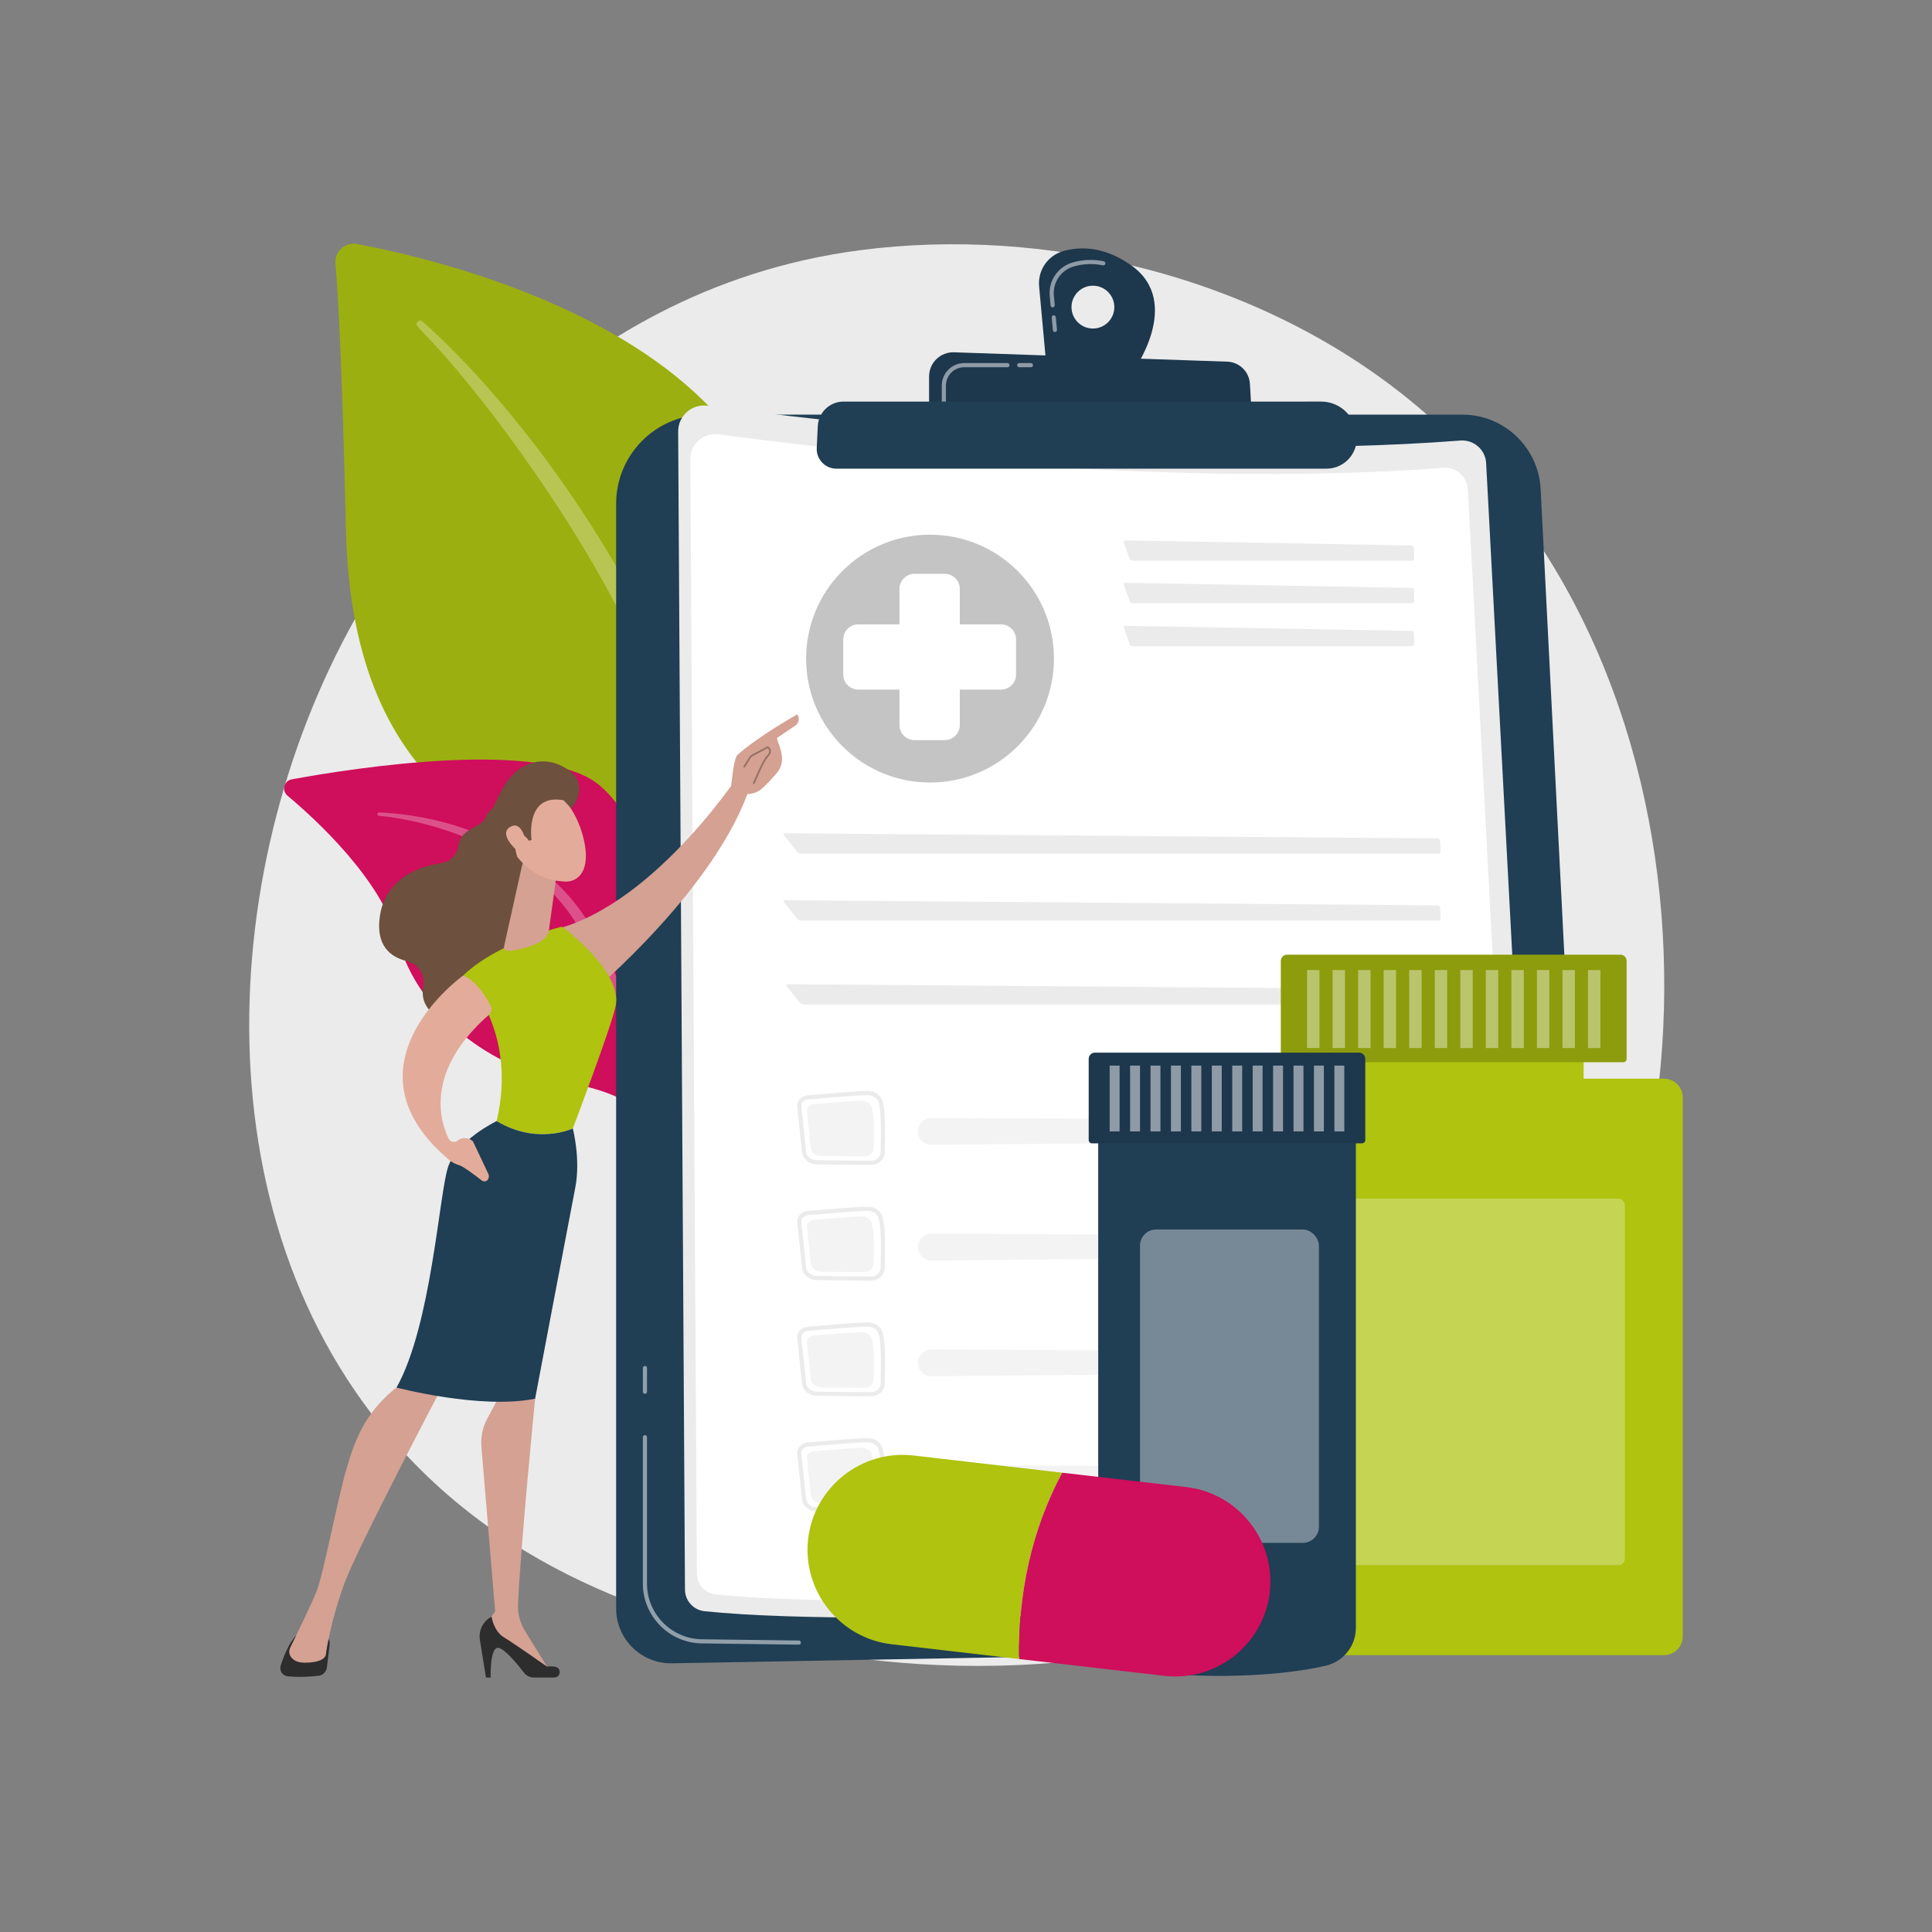 <?xml version="1.0" encoding="UTF-8"?>
<svg id="Illustration" xmlns="http://www.w3.org/2000/svg" viewBox="0 0 3710 3710">
  <rect x="0" y="0" width="3710" height="3710" fill="#808080" stroke="none"/>
  <defs>
    <style>
      .cls-1, .cls-2 {
        opacity: .6;
      }

      .cls-3 {
        opacity: .39;
      }

      .cls-3, .cls-4, .cls-5, .cls-6, .cls-7 {
        fill: #fff;
      }

      .cls-8 {
        fill: #1d374c;
      }

      .cls-2, .cls-9 {
        fill: #ebebeb;
      }

      .cls-10 {
        fill: #2d2d2d;
      }

      .cls-11 {
        opacity: .3;
      }

      .cls-5 {
        opacity: .5;
      }

      .cls-12 {
        fill: #6d503d;
      }

      .cls-13 {
        fill: #9caf10;
      }

      .cls-14 {
        fill: #d4a192;
      }

      .cls-15 {
        fill: #c4c4c4;
      }

      .cls-6 {
        opacity: .28;
      }

      .cls-16 {
        opacity: .2;
      }

      .cls-7 {
        opacity: .4;
      }

      .cls-17 {
        fill: #afc30f;
      }

      .cls-18 {
        fill: #203e54;
      }

      .cls-19 {
        fill: #cf0e5c;
      }

      .cls-20 {
        fill: #e3ac9a;
      }
    </style>
  </defs>
  <path class="cls-9" d="M2880.89,2815.04c-55.8,58.74-108.59,96.62-150.31,126.55-490.32,351.81-1070.5,249.26-1193.81,224.22-182.08-36.98-534.04-108.47-788.51-407.71-384.98-452.73-325.03-1165.99-26.42-1636.82,54.62-86.12,343.15-564.13,929.58-640.78,354.9-46.39,768.6,47.18,1068.19,298.17,628.87,526.87,584.1,1591.23,161.26,2036.37Z"/>
  <g>
    <g>
      <path class="cls-13" d="M1336.64,2184.37s8.86-372.33-162.64-471.98c-171.49-99.65-497.55-161.95-509.78-696.58-7.16-312.99-14.9-449.84-20.09-509.51-2.02-23.28,18.66-42.07,41.62-37.74,162.42,30.6,690.03,156.53,800.65,516.66,131.14,426.93-149.77,1199.16-149.77,1199.16Z"/>
      <path class="cls-6" d="M811.37,617.31c178.28,159,384.44,440.41,494.32,721.81,14.1,46.38,55.36,145,73.28,320.24,16,146.15,8.05,300.58-11.36,402.81-1.23,6.46-7.46,10.71-13.92,9.48-11.11-2.11-9.63-14.06-9.53-13.68,22.16-174.66,12.96-392.05-37.82-588.2-64.87-240.85-209.56-474.36-359.22-672.41l-15.4-19.5c-115.95-148.9-140.36-150-129.52-160.38,2.56-2.45,6.57-2.47,9.17-.16Z"/>
    </g>
    <g>
      <path class="cls-19" d="M1612.23,2900.22c23.2,11.38-219.65-294.01-295.73-773.66-35.85-226.02-36.32-509.2-165.07-618.33-107.15-90.82-471.79-33.48-591.1-11.69-14.91,2.72-19.93,21.55-8.32,31.3,57.21,48.05,179.61,161.39,211.5,275.62,42.03,150.56,185.17,246.32,313.32,272.24,128.14,25.92,199.43,51.07,261.86,256,62.43,204.93,207.61,536.2,273.54,568.52Z"/>
      <path class="cls-6" d="M728.14,1560.15c152.22,6.38,315.61,75.81,398.53,206.06l7.83,12.43c18.08,29.14,120.52,236.32,177.41,408.05.71,2.14-.45,4.45-2.59,5.16-3.64,1.2-5.46-2.8-5.11-2.44-39.64-97.02-96.57-220.02-141.92-312-48.63-100.37-82.66-168.35-193.57-233.46-123.45-70.12-241.4-77.34-241.04-77.27-1.8-.18-3.11-1.79-2.93-3.59.18-1.73,1.68-3.01,3.4-2.94Z"/>
    </g>
  </g>
  <g>
    <path class="cls-18" d="M1183.17,967.18c0-94.42,76.54-170.97,170.97-170.97h1453.9c80.21,0,146.35,62.86,150.43,142.97l107.32,2107.89c3.19,62.69-46.15,115.56-108.91,116.7l-1666.36,30.29c-58.97,1.07-107.35-46.44-107.35-105.42V967.18Z"/>
    <path class="cls-5" d="M1534.06,3158.22h-.05l-186.46-2.41c-62.35-.81-113.07-52.19-113.07-114.54v-281.51c0-2.2,1.78-3.98,3.98-3.98s3.98,1.78,3.98,3.98v281.51c0,58.01,47.2,105.82,105.21,106.58l186.45,2.41c2.2.03,3.96,1.83,3.93,4.03-.03,2.18-1.81,3.93-3.98,3.93Z"/>
    <path class="cls-5" d="M1238.47,2676.54c-2.2,0-3.98-1.78-3.98-3.98v-45.59c0-2.2,1.78-3.98,3.98-3.98s3.98,1.78,3.98,3.98v45.59c0,2.2-1.78,3.98-3.98,3.98Z"/>
    <g>
      <path class="cls-9" d="M1302.28,828.66c-.18-30.21,26.39-53.59,56.33-49.53,198.54,26.92,881.28,110.2,1445.76,66.86,25.74-1.98,48.08,17.53,49.45,43.31l112.53,2117.28c1.54,29.03-20.63,53.86-49.65,55.57-237.41,14.05-1215.14,68.36-1563.88,31.83-21.23-2.22-37.34-20.09-37.46-41.43l-13.08-2223.9Z"/>
      <path class="cls-4" d="M1325.67,881.71c-.17-29.07,25.4-51.57,54.2-47.67,191.07,25.91,848.1,106.05,1391.32,64.35,24.77-1.9,46.27,16.87,47.59,41.68l108.29,2037.56c1.48,27.94-19.85,51.83-47.78,53.48-228.47,13.52-1169.38,65.79-1504.99,30.64-20.43-2.14-35.93-19.34-36.05-39.87l-12.59-2140.16Z"/>
      <path class="cls-9" d="M2711.4,1076.83c2.49,0,4.47-2.04,4.4-4.53l-.59-20.25c-.07-2.49-2.17-4.56-4.66-4.61l-549.37-9.79c-2.49-.04-3.85,1.84-3.02,4.19l10.82,30.72c.83,2.35,3.54,4.27,6.03,4.27h536.4Z"/>
      <path class="cls-9" d="M2161.17,1119.09c-2.49-.04-3.85,1.84-3.02,4.19l10.82,30.72c.83,2.35,3.54,4.27,6.03,4.27h536.4c2.49,0,4.47-2.04,4.4-4.53l-.59-20.25c-.07-2.49-2.17-4.56-4.66-4.61l-549.37-9.79Z"/>
      <path class="cls-9" d="M2161.17,1201.71c-2.49-.04-3.85,1.84-3.02,4.19l10.82,30.72c.83,2.35,3.54,4.27,6.03,4.27h536.4c2.49,0,4.47-2.04,4.4-4.53l-.59-20.25c-.07-2.49-2.17-4.56-4.66-4.61l-549.37-9.79Z"/>
      <path class="cls-9" d="M2762.33,1639.32c2.49,0,4.39-2.03,4.23-4.52l-1.34-20.27c-.16-2.49-2.34-4.54-4.83-4.55l-1253.46-9.88c-2.49-.02-3.26,1.56-1.71,3.51l25.62,32.17c1.55,1.95,4.86,3.54,7.35,3.54h1224.14Z"/>
      <path class="cls-9" d="M1506.93,1728.64c-2.49-.02-3.26,1.56-1.71,3.51l25.62,32.17c1.55,1.95,4.86,3.54,7.35,3.54h1224.14c2.49,0,4.39-2.03,4.23-4.52l-1.34-20.27c-.16-2.49-2.34-4.54-4.83-4.55l-1253.46-9.88Z"/>
      <path class="cls-9" d="M1512.15,1889.86c-2.49-.02-3.26,1.56-1.71,3.51l25.62,32.17c1.55,1.95,4.86,3.54,7.35,3.54h1224.14c2.49,0,4.39-2.03,4.23-4.52l-1.34-20.27c-.16-2.49-2.34-4.54-4.83-4.55l-1253.46-9.88Z"/>
      <g>
        <path class="cls-9" d="M1672.43,2236.97h-.28l-103.68-.99c-14.81-.14-27.04-10.34-28.44-23.71l-9.11-86.99c-.53-5.11,1.05-10.15,4.46-14.22,3.82-4.54,9.6-7.4,15.86-7.83h0c8.73-.59,21.04-1.64,34.06-2.75,27.42-2.34,61.55-5.24,80.75-5.48,13.93-.07,25.75,8.17,29.03,20.31,5.4,19.97,4.93,57.77,3.9,98.04-.33,13.08-12.22,23.62-26.55,23.62ZM1551.78,2111.18c-4.12.28-7.88,2.11-10.31,5.01-2.01,2.39-2.95,5.33-2.64,8.26l9.11,86.99c.98,9.35,9.84,16.47,20.6,16.58l103.68,1h.21c10.05,0,18.37-7.08,18.59-15.86,1.01-39.66,1.49-76.82-3.63-95.76-2.3-8.49-11.13-14.39-21.25-14.42-18.92.24-52.88,3.13-80.18,5.45-13.06,1.11-25.39,2.16-34.19,2.76h0Z"/>
        <path class="cls-2" d="M1562.93,2120.16c21.78-1.49,69.12-6.3,91.57-6.57,9.51-.12,17.86,5.63,20.09,13.88,4.33,16.02,3.76,47.96,3.01,77.43-.23,8.83-8.33,15.87-18.23,15.78l-82.85-.8c-10.19-.1-18.65-7.05-19.6-16.09l-7.28-69.52c-.75-7.19,5.23-13.56,13.3-14.11Z"/>
        <g class="cls-1">
          <path class="cls-9" d="M1763.49,2179.21c3,11.38,13.34,19.28,25.11,19.18l959.29-8.18c10.85-.09,19.53-9.04,19.3-19.89-.23-10.55-8.82-18.99-19.37-19.04l-959.31-4.38c-16.93-.08-29.33,15.93-25.01,32.31Z"/>
        </g>
        <path class="cls-9" d="M1672.43,2459.18h-.28l-103.68-1c-14.81-.14-27.04-10.34-28.44-23.7l-9.11-86.99c-.53-5.11,1.05-10.15,4.46-14.22,3.82-4.54,9.6-7.4,15.86-7.83h0c8.73-.59,21.04-1.64,34.06-2.75,27.42-2.34,61.55-5.24,80.75-5.48.14,0,.28,0,.42,0,13.63,0,25.36,8.3,28.61,20.31,5.4,19.97,4.93,57.77,3.9,98.04-.33,13.08-12.22,23.62-26.55,23.62ZM1551.78,2333.39c-4.12.28-7.88,2.11-10.31,5.01-2.01,2.39-2.95,5.33-2.64,8.26l9.11,86.99c.98,9.35,9.84,16.47,20.6,16.58l103.68.99h.21c10.05,0,18.37-7.08,18.59-15.86,1.01-39.66,1.49-76.82-3.63-95.76-2.3-8.48-11.25-14.58-21.25-14.42-18.91.24-52.88,3.13-80.17,5.45-13.06,1.11-25.39,2.16-34.19,2.76h0Z"/>
        <path class="cls-2" d="M1562.93,2342.37c21.78-1.49,69.12-6.29,91.57-6.57,9.51-.12,17.86,5.63,20.09,13.88,4.33,16.02,3.76,47.96,3.01,77.43-.23,8.83-8.33,15.87-18.23,15.78l-82.85-.8c-10.19-.1-18.65-7.04-19.6-16.09l-7.28-69.52c-.75-7.19,5.23-13.56,13.3-14.11Z"/>
        <g class="cls-1">
          <path class="cls-9" d="M1763.49,2401.42c3,11.38,13.34,19.28,25.11,19.18l959.29-8.18c10.85-.09,19.53-9.04,19.3-19.89-.23-10.55-8.82-18.99-19.37-19.04l-959.31-4.38c-16.93-.08-29.33,15.94-25.01,32.31Z"/>
        </g>
        <path class="cls-9" d="M1672.43,2681.39h-.28l-103.68-.99c-14.81-.14-27.04-10.33-28.44-23.7l-9.11-86.99c-.53-5.11,1.05-10.16,4.47-14.22,3.82-4.54,9.6-7.4,15.86-7.83h0c8.73-.6,21.04-1.64,34.06-2.75,27.42-2.34,61.55-5.24,80.75-5.48.14,0,.28,0,.42,0,13.63,0,25.36,8.3,28.61,20.31,5.4,19.97,4.93,57.77,3.9,98.04-.33,13.08-12.22,23.62-26.55,23.62ZM1551.78,2555.6c-4.12.28-7.88,2.11-10.31,5.01-2.01,2.39-2.95,5.33-2.64,8.26l9.11,86.99c.98,9.35,9.84,16.47,20.6,16.57l103.68,1h.21c10.05,0,18.37-7.08,18.59-15.86,1.01-39.66,1.49-76.82-3.63-95.76-2.3-8.48-11.25-14.61-21.25-14.42-18.91.24-52.88,3.13-80.17,5.45-13.06,1.11-25.39,2.16-34.19,2.76h0Z"/>
        <path class="cls-2" d="M1562.93,2564.58c21.78-1.49,69.12-6.29,91.57-6.57,9.51-.12,17.86,5.63,20.09,13.88,4.33,16.02,3.76,47.96,3.01,77.43-.23,8.83-8.33,15.87-18.23,15.78l-82.85-.8c-10.19-.1-18.65-7.04-19.6-16.09l-7.28-69.52c-.75-7.19,5.23-13.56,13.3-14.11Z"/>
        <g class="cls-1">
          <path class="cls-9" d="M1763.49,2623.63c3,11.38,13.34,19.28,25.11,19.18l959.29-8.18c10.85-.09,19.53-9.04,19.3-19.89-.23-10.55-8.82-18.99-19.37-19.04l-959.31-4.38c-16.93-.08-29.33,15.93-25.01,32.31Z"/>
        </g>
        <path class="cls-9" d="M1672.43,2903.61h-.28l-103.68-1c-14.81-.14-27.04-10.33-28.44-23.7l-9.11-86.99c-.53-5.11,1.05-10.16,4.47-14.22,3.82-4.54,9.6-7.4,15.86-7.83h0c8.73-.59,21.04-1.64,34.06-2.75,27.42-2.34,61.55-5.24,80.75-5.48.14,0,.28,0,.42,0,13.63,0,25.36,8.3,28.61,20.31,5.4,19.97,4.93,57.77,3.9,98.04-.33,13.08-12.22,23.62-26.55,23.62ZM1551.78,2777.82c-4.12.28-7.88,2.11-10.31,5.01-2.01,2.39-2.95,5.33-2.64,8.26l9.11,86.99c.98,9.35,9.84,16.47,20.6,16.57l103.68,1h.21c10.05,0,18.37-7.08,18.59-15.86,1.01-39.66,1.49-76.82-3.63-95.76-2.3-8.48-11.25-14.64-21.25-14.42-18.91.24-52.88,3.13-80.17,5.45-13.06,1.11-25.39,2.16-34.19,2.76h0Z"/>
        <path class="cls-2" d="M1562.93,2786.8c21.78-1.49,69.12-6.29,91.57-6.57,9.51-.12,17.86,5.63,20.09,13.88,4.33,16.02,3.76,47.96,3.01,77.43-.23,8.83-8.33,15.87-18.23,15.78l-82.85-.8c-10.19-.1-18.65-7.05-19.6-16.09l-7.28-69.52c-.75-7.19,5.23-13.56,13.3-14.11Z"/>
        <g class="cls-1">
          <path class="cls-9" d="M1763.49,2845.85h0c3,11.38,13.34,19.28,25.11,19.18l959.29-8.18c10.85-.09,19.53-9.04,19.3-19.89-.23-10.55-8.82-18.99-19.37-19.04l-959.31-4.38c-16.93-.08-29.33,15.93-25.01,32.31Z"/>
        </g>
      </g>
    </g>
    <path class="cls-8" d="M2171.26,508.81c-52.52-36.54-98.18-35.81-130.33-26.33-29.32,8.65-48.33,36.96-45.54,67.41l13.86,151.31,164.96,14.64s100.04-135.39-2.96-207.04ZM2098.72,630.88c-22.72,0-41.13-18.42-41.13-41.13s18.42-41.13,41.13-41.13,41.13,18.42,41.13,41.13-18.42,41.13-41.13,41.13Z"/>
    <path class="cls-5" d="M2025.74,637.56c-2.03,0-3.77-1.55-3.96-3.62l-2.21-24.1c-.2-2.19,1.41-4.12,3.6-4.33,2.23-.21,4.13,1.41,4.33,3.6l2.21,24.1c.2,2.19-1.41,4.12-3.6,4.33-.12.01-.25.02-.37.02ZM2021.41,590.33c-2.03,0-3.77-1.55-3.96-3.62l-1.68-18.29c-2.66-29,15.59-56.01,43.39-64.22,19.69-5.81,39.98-6.64,60.29-2.48,2.15.44,3.54,2.55,3.1,4.7-.44,2.15-2.53,3.53-4.7,3.1-19.03-3.9-38.02-3.12-56.44,2.31-24.17,7.13-40.03,30.62-37.72,55.86l1.68,18.29c.2,2.19-1.41,4.12-3.6,4.33-.12.01-.25.02-.37.02Z"/>
    <path class="cls-8" d="M1784.11,799v-76.08c0-26.26,21.77-47.29,48.01-46.4l524.51,17.97c23.28.8,42.13,19.17,43.52,42.42l4.38,73.1-620.43-11.02Z"/>
    <path class="cls-5" d="M1979.69,705.19h-22.56c-2.2,0-3.98-1.78-3.98-3.98s1.78-3.98,3.98-3.98h22.56c2.2,0,3.98,1.78,3.98,3.98s-1.78,3.98-3.98,3.98Z"/>
    <path class="cls-5" d="M1812.5,775.11c-2.2,0-3.98-1.78-3.98-3.98v-30.78c0-23.78,19.35-43.12,43.12-43.12h82.93c2.2,0,3.98,1.78,3.98,3.98s-1.78,3.98-3.98,3.98h-82.93c-19.39,0-35.16,15.77-35.16,35.16v30.78c0,2.2-1.78,3.98-3.98,3.98Z"/>
    <path class="cls-18" d="M1570.4,818.21c1.27-26.34,22.99-47.05,49.37-47.05l917.2-.03c32.98,0,61.18,23.73,66.8,56.23l.78,4.48c6.16,35.59-21.24,68.15-57.37,68.15h-941c-21.62,0-38.85-18.08-37.81-39.67l2.02-42.12Z"/>
    <g>
      <circle class="cls-15" cx="1785.93" cy="1264.73" r="237.96" transform="translate(-371.21 1633.27) rotate(-45)"/>
      <path class="cls-4" d="M1922.16,1198.97h-79.07v-68.11c0-15.99-12.96-28.95-28.95-28.95h-57.95c-15.99,0-28.95,12.96-28.95,28.95v68.11h-79.07c-15.99,0-28.95,12.96-28.95,28.95v67.34c0,15.99,12.96,28.95,28.95,28.95h79.07v68.11c0,15.99,12.96,28.95,28.95,28.95h57.95c15.99,0,28.95-12.96,28.95-28.95v-68.11h79.07c15.99,0,28.95-12.96,28.95-28.95v-67.34c0-15.99-12.96-28.95-28.95-28.95Z"/>
    </g>
  </g>
  <g>
    <path class="cls-12" d="M976.51,1531.59s-37.78,18.38-44.73,39.49c-5.57,16.94-47.35,19.12-51.48,52.44-2.13,17.2-14.86,30.98-31.99,33.6-42.67,6.54-108.43,28.7-118.95,102.78-8.03,56.55,20.8,77.99,51.05,85.41,22.22,5.45,36.99,27.06,32.49,49.5-4.31,21.52,2.12,46.39,39.4,66.06,83.54,44.08,166.96-104.43,166.96-104.43l17.1-259.3-59.84-65.57Z"/>
    <path class="cls-14" d="M1431.05,1470.12s-166.79,263.82-365.12,314.77c0,0,38.65,110.07,68.47,122.67,0,0,244.01-203.6,306.71-399.95l-10.06-37.49Z"/>
    <path class="cls-10" d="M633.15,3157.49l-5.41,44.44c-1.03,8.43-7.66,15.1-16.1,16.06-14.25,1.63-37.11,3.3-59.47.93-9.82-1.04-16.19-10.98-13.2-20.39,5.45-17.16,15.43-42.91,29.81-58.06h49.3c9.11,0,16.18,7.97,15.07,17.02Z"/>
    <path class="cls-14" d="M1019.25,2636.91l8.32,48.94s-27.86,282.24-32.82,395.13c-.78,17.7,3.8,35.19,13.09,50.28l48.45,78.68-123.14-72.66-2.45-15.03,20.16-27.71-26.4-316.17c-1.55-18.57,2.28-37.2,11.04-53.65l25.47-47.85,58.28-39.95Z"/>
    <path class="cls-10" d="M1064.41,3221.34h-39.3c-7.36,0-14.29-3.38-18.78-9.21-12.25-15.92-37.63-46.97-49.77-47.78-16.34-1.09-14.25,56.99-14.25,56.99h-9.16l-11.6-72.17c-2.92-18.16,6.11-36.15,22.42-44.66h0s3.73,27.62,23.98,39.83c20.25,12.22,82.4,55.97,82.4,55.97,0,0,7.61-1.09,15.97.42,12.4,2.24,10.67,20.6-1.93,20.6Z"/>
    <path class="cls-14" d="M850.6,2660.16s-163.23,309.64-189.18,380.33c-25.95,70.7-35.04,129.67-35.39,135.26-.54,8.73-11.4,17.1-41.32,17.1-15.44,0-23-6.19-26.7-12.18-3.16-5.11-3.32-11.51-.66-16.89,9.44-19.11,39.41-80.18,50.51-107.88,13.25-33.07,41.75-182.94,57.38-235.04,15.63-52.11,33.3-108.63,101.37-160.69,0,0,46.73-45.77,83.99,0Z"/>
    <path class="cls-17" d="M953.72,2152.8c42.11-178.42-64.56-279.34-64.56-279.34,67.31-64.61,189.94-94.01,189.94-94.01,0,0,117.02,85.55,103.14,152.51-8.14,39.25-82.25,235.08-82.25,235.08,0,0-68.53,32.43-146.26-14.25Z"/>
    <path class="cls-18" d="M860.36,2241.13c17.14-51.62,93.36-88.33,93.36-88.33,77.72,46.68,146.26,14.25,146.26,14.25,0,0,15.37,58.75,4.76,113.34-10.61,54.6-77.16,405.47-77.16,405.47-104.87,21.25-266.15-21.38-266.15-21.38,66.8-118.59,81.8-371.72,98.94-423.35Z"/>
    <path class="cls-14" d="M1002.59,1661.55l-34.23,153.77c-3.28,13.54,9.07,11.33,22.76,8.75,22.43-4.23,51.33-12.94,60.99-30.39.98-1.78,1.47-3.78,1.75-5.79l14.71-106.63c1.17-8.46-3.41-16.67-11.21-20.13l-28.38-12.58c-10.93-4.85-23.58,1.39-26.39,13.01Z"/>
    <path class="cls-20" d="M889.15,1873.46s-238.94,170.95-30.56,350.58c0,0,7.95,8.99,23.58,13.66,7.89,2.36,31.23,20.02,43.07,29.23,3.8,2.96,9.3,1.95,11.86-2.13h0c2-3.2,2.24-7.2.63-10.62l-29.58-62.55c-8.21-7.67-20.79-8.21-29.63-1.28h0c-5.64,4.42-13.91,2.57-17.07-3.87-16.11-32.81-46.52-129.3,77.97-238.33,4.68-4.1,5.86-10.88,2.99-16.4-8.75-16.8-28.75-50.17-53.25-58.29Z"/>
    <g>
      <path class="cls-20" d="M1068.16,1521.37s36.45,24.67,52.11,87.5c15.66,62.83-9.79,85.36-35.88,83.98-26.09-1.38-63.91-9.45-96.69-54.52-32.77-45.07,32.7-147.11,80.46-116.96Z"/>
      <path class="cls-12" d="M1020.76,1612.99s-13.35-90.03,61.39-76.26l15.11,15.73s36.59-41.2-3.9-72.35c-40.49-31.14-96.67-23.17-127.75,33.53-31.08,56.7-42.36,96.54-16.31,131.77,26.05,35.23,45.65,5.02,45.65,5.02,0,0-11.95-30.49-2.03-43.58,9.91-13.08,22.71,7.61,22.71,7.61l5.14-1.48Z"/>
      <path class="cls-20" d="M1010.54,1620.7s-6.59-46.32-30.25-33.08c-23.66,13.24,8.53,43.27,21.43,53.48l8.82-20.41Z"/>
    </g>
    <g>
      <path class="cls-14" d="M1429.91,1524.43c.51,5.44-19.73,9.2-26.17-14,1.77-10.07,4.91-54.18,12.64-61.03,41.13-36.5,114.48-77.55,114.48-77.55,8.2,12.52-2.56,20.77-2.56,20.77l-36.61,24.71c3.82,12.65,9.39,23.83,10.02,38.28.48,10.94-3.56,21.64-10.82,29.94-7.29,8.33-17.1,19.08-25.94,27.24-16.74,15.45-35.04,11.65-35.04,11.65Z"/>
      <path class="cls-11" d="M1448.54,1505.93l-3.07-1.26c.74-1.81,18.22-44.27,26.54-52.96,3.5-3.66,5.19-6.89,5.02-9.61-.12-1.85-1.1-3.61-3-5.37l-30.84,16.49-13.27,20.8-2.8-1.79,13.75-21.52.38-.21,33.2-17.75.86.7c3.2,2.61,4.85,5.38,5.04,8.45.23,3.74-1.71,7.7-5.94,12.12-7.89,8.24-25.69,51.49-25.86,51.92Z"/>
    </g>
  </g>
  <g>
    <path class="cls-17" d="M3195.28,2071.41h-154.26v-31.69h76.22c3.5,0,6.34-2.84,6.34-6.34v-188.08c0-6.62-5.36-11.98-11.98-11.98h-640.04c-6.62,0-11.98,5.36-11.98,11.98v188.08c0,3.5,2.84,6.34,6.34,6.34h76.22v31.69h-154.26c-19.97,0-36.16,16.19-36.16,36.16v1034.63c0,19.97,16.19,36.16,36.16,36.16h807.39c19.97,0,36.16-16.19,36.16-36.16v-1034.63c0-19.97-16.19-36.16-36.16-36.16Z"/>
    <rect class="cls-6" x="2463.07" y="2301.59" width="657.02" height="703.98" rx="12" ry="12" transform="translate(5583.16 5307.17) rotate(180)"/>
    <path class="cls-16" d="M2465.92,1833.33h651.32c3.5,0,6.34,2.84,6.34,6.34v188.08c0,6.61-5.37,11.98-11.98,11.98h-640.04c-6.61,0-11.98-5.37-11.98-11.98v-188.08c0-3.5,2.84-6.34,6.34-6.34Z" transform="translate(5583.16 3873.06) rotate(180)"/>
    <g>
      <rect class="cls-7" x="3049.42" y="1862.79" width="23.84" height="149.83" transform="translate(6122.68 3875.4) rotate(180)"/>
      <rect class="cls-7" x="3000.37" y="1862.79" width="23.84" height="149.83" transform="translate(6024.59 3875.4) rotate(180)"/>
      <rect class="cls-7" x="2951.32" y="1862.79" width="23.84" height="149.83" transform="translate(5926.49 3875.4) rotate(180)"/>
      <rect class="cls-7" x="2902.28" y="1862.79" width="23.84" height="149.83" transform="translate(5828.4 3875.4) rotate(180)"/>
      <rect class="cls-7" x="2853.23" y="1862.79" width="23.84" height="149.83" transform="translate(5730.3 3875.4) rotate(180)"/>
      <rect class="cls-7" x="2804.18" y="1862.79" width="23.84" height="149.83" transform="translate(5632.21 3875.4) rotate(180)"/>
      <rect class="cls-7" x="2755.14" y="1862.79" width="23.84" height="149.83" transform="translate(5534.12 3875.4) rotate(180)"/>
      <rect class="cls-7" x="2706.09" y="1862.79" width="23.84" height="149.83" transform="translate(5436.02 3875.4) rotate(180)"/>
      <rect class="cls-7" x="2657.04" y="1862.79" width="23.84" height="149.83" transform="translate(5337.93 3875.4) rotate(180)"/>
      <rect class="cls-7" x="2608" y="1862.79" width="23.84" height="149.83" transform="translate(5239.83 3875.4) rotate(180)"/>
      <rect class="cls-7" x="2558.95" y="1862.79" width="23.84" height="149.83" transform="translate(5141.74 3875.4) rotate(180)"/>
      <rect class="cls-7" x="2509.9" y="1862.79" width="23.84" height="149.83" transform="translate(5043.65 3875.4) rotate(180)"/>
    </g>
  </g>
  <g>
    <path class="cls-18" d="M2169.71,3203.32c96.81,21.57,274.7,19.61,376.83-4.85,33.53-8.03,57.12-38.07,57.12-72.55v-1039.21h-494.79v1040.48c0,36.48,25.24,68.19,60.84,76.13Z"/>
    <path class="cls-8" d="M2096.95,2021.39h518.43c3.5,0,6.34,2.84,6.34,6.34v155.84c0,6.61-5.37,11.98-11.98,11.98h-507.15c-6.61,0-11.98-5.37-11.98-11.98v-155.84c0-3.5,2.84-6.34,6.34-6.34Z" transform="translate(4712.33 4216.93) rotate(180)"/>
    <g>
      <rect class="cls-5" x="2562.4" y="2046.25" width="19.07" height="126.42" transform="translate(5143.86 4218.91) rotate(180)"/>
      <rect class="cls-5" x="2523.17" y="2046.25" width="19.07" height="126.42" transform="translate(5065.4 4218.91) rotate(180)"/>
      <rect class="cls-5" x="2483.94" y="2046.25" width="19.07" height="126.42" transform="translate(4986.94 4218.91) rotate(180)"/>
      <rect class="cls-5" x="2444.7" y="2046.25" width="19.07" height="126.42" transform="translate(4908.48 4218.91) rotate(180)"/>
      <rect class="cls-5" x="2405.47" y="2046.25" width="19.07" height="126.42" transform="translate(4830.02 4218.91) rotate(180)"/>
      <rect class="cls-5" x="2366.24" y="2046.25" width="19.07" height="126.42" transform="translate(4751.56 4218.91) rotate(180)"/>
      <rect class="cls-5" x="2327.01" y="2046.25" width="19.07" height="126.42" transform="translate(4673.1 4218.91) rotate(180)"/>
      <rect class="cls-5" x="2287.78" y="2046.25" width="19.07" height="126.42" transform="translate(4594.64 4218.91) rotate(180)"/>
      <rect class="cls-5" x="2248.55" y="2046.25" width="19.07" height="126.42" transform="translate(4516.18 4218.91) rotate(180)"/>
      <rect class="cls-5" x="2209.32" y="2046.25" width="19.07" height="126.42" transform="translate(4437.71 4218.91) rotate(180)"/>
      <rect class="cls-5" x="2170.09" y="2046.25" width="19.07" height="126.42" transform="translate(4359.25 4218.91) rotate(180)"/>
      <rect class="cls-5" x="2130.86" y="2046.25" width="19.07" height="126.42" transform="translate(4280.79 4218.91) rotate(180)"/>
    </g>
    <rect class="cls-3" x="2189.16" y="2360.98" width="343.54" height="601.76" rx="30.88" ry="30.88" transform="translate(4721.86 5323.72) rotate(180)"/>
  </g>
  <g>
    <path class="cls-17" d="M1754.13,2794.96l285.58,33.07c-59.25,110.45-84.84,232.94-82.69,357.78l-244.87-28.36c-99.69-11.54-171.8-102.55-160.26-202.24h0c11.54-99.69,102.55-171.8,202.24-160.26Z"/>
    <path class="cls-19" d="M2039.71,2828.03l238.39,27.61c99.69,11.54,171.8,102.55,160.26,202.24h0c-11.54,99.69-102.55,171.8-202.24,160.26l-279.1-32.32c-2.16-124.84,23.44-247.33,82.69-357.78Z"/>
  </g>
</svg>